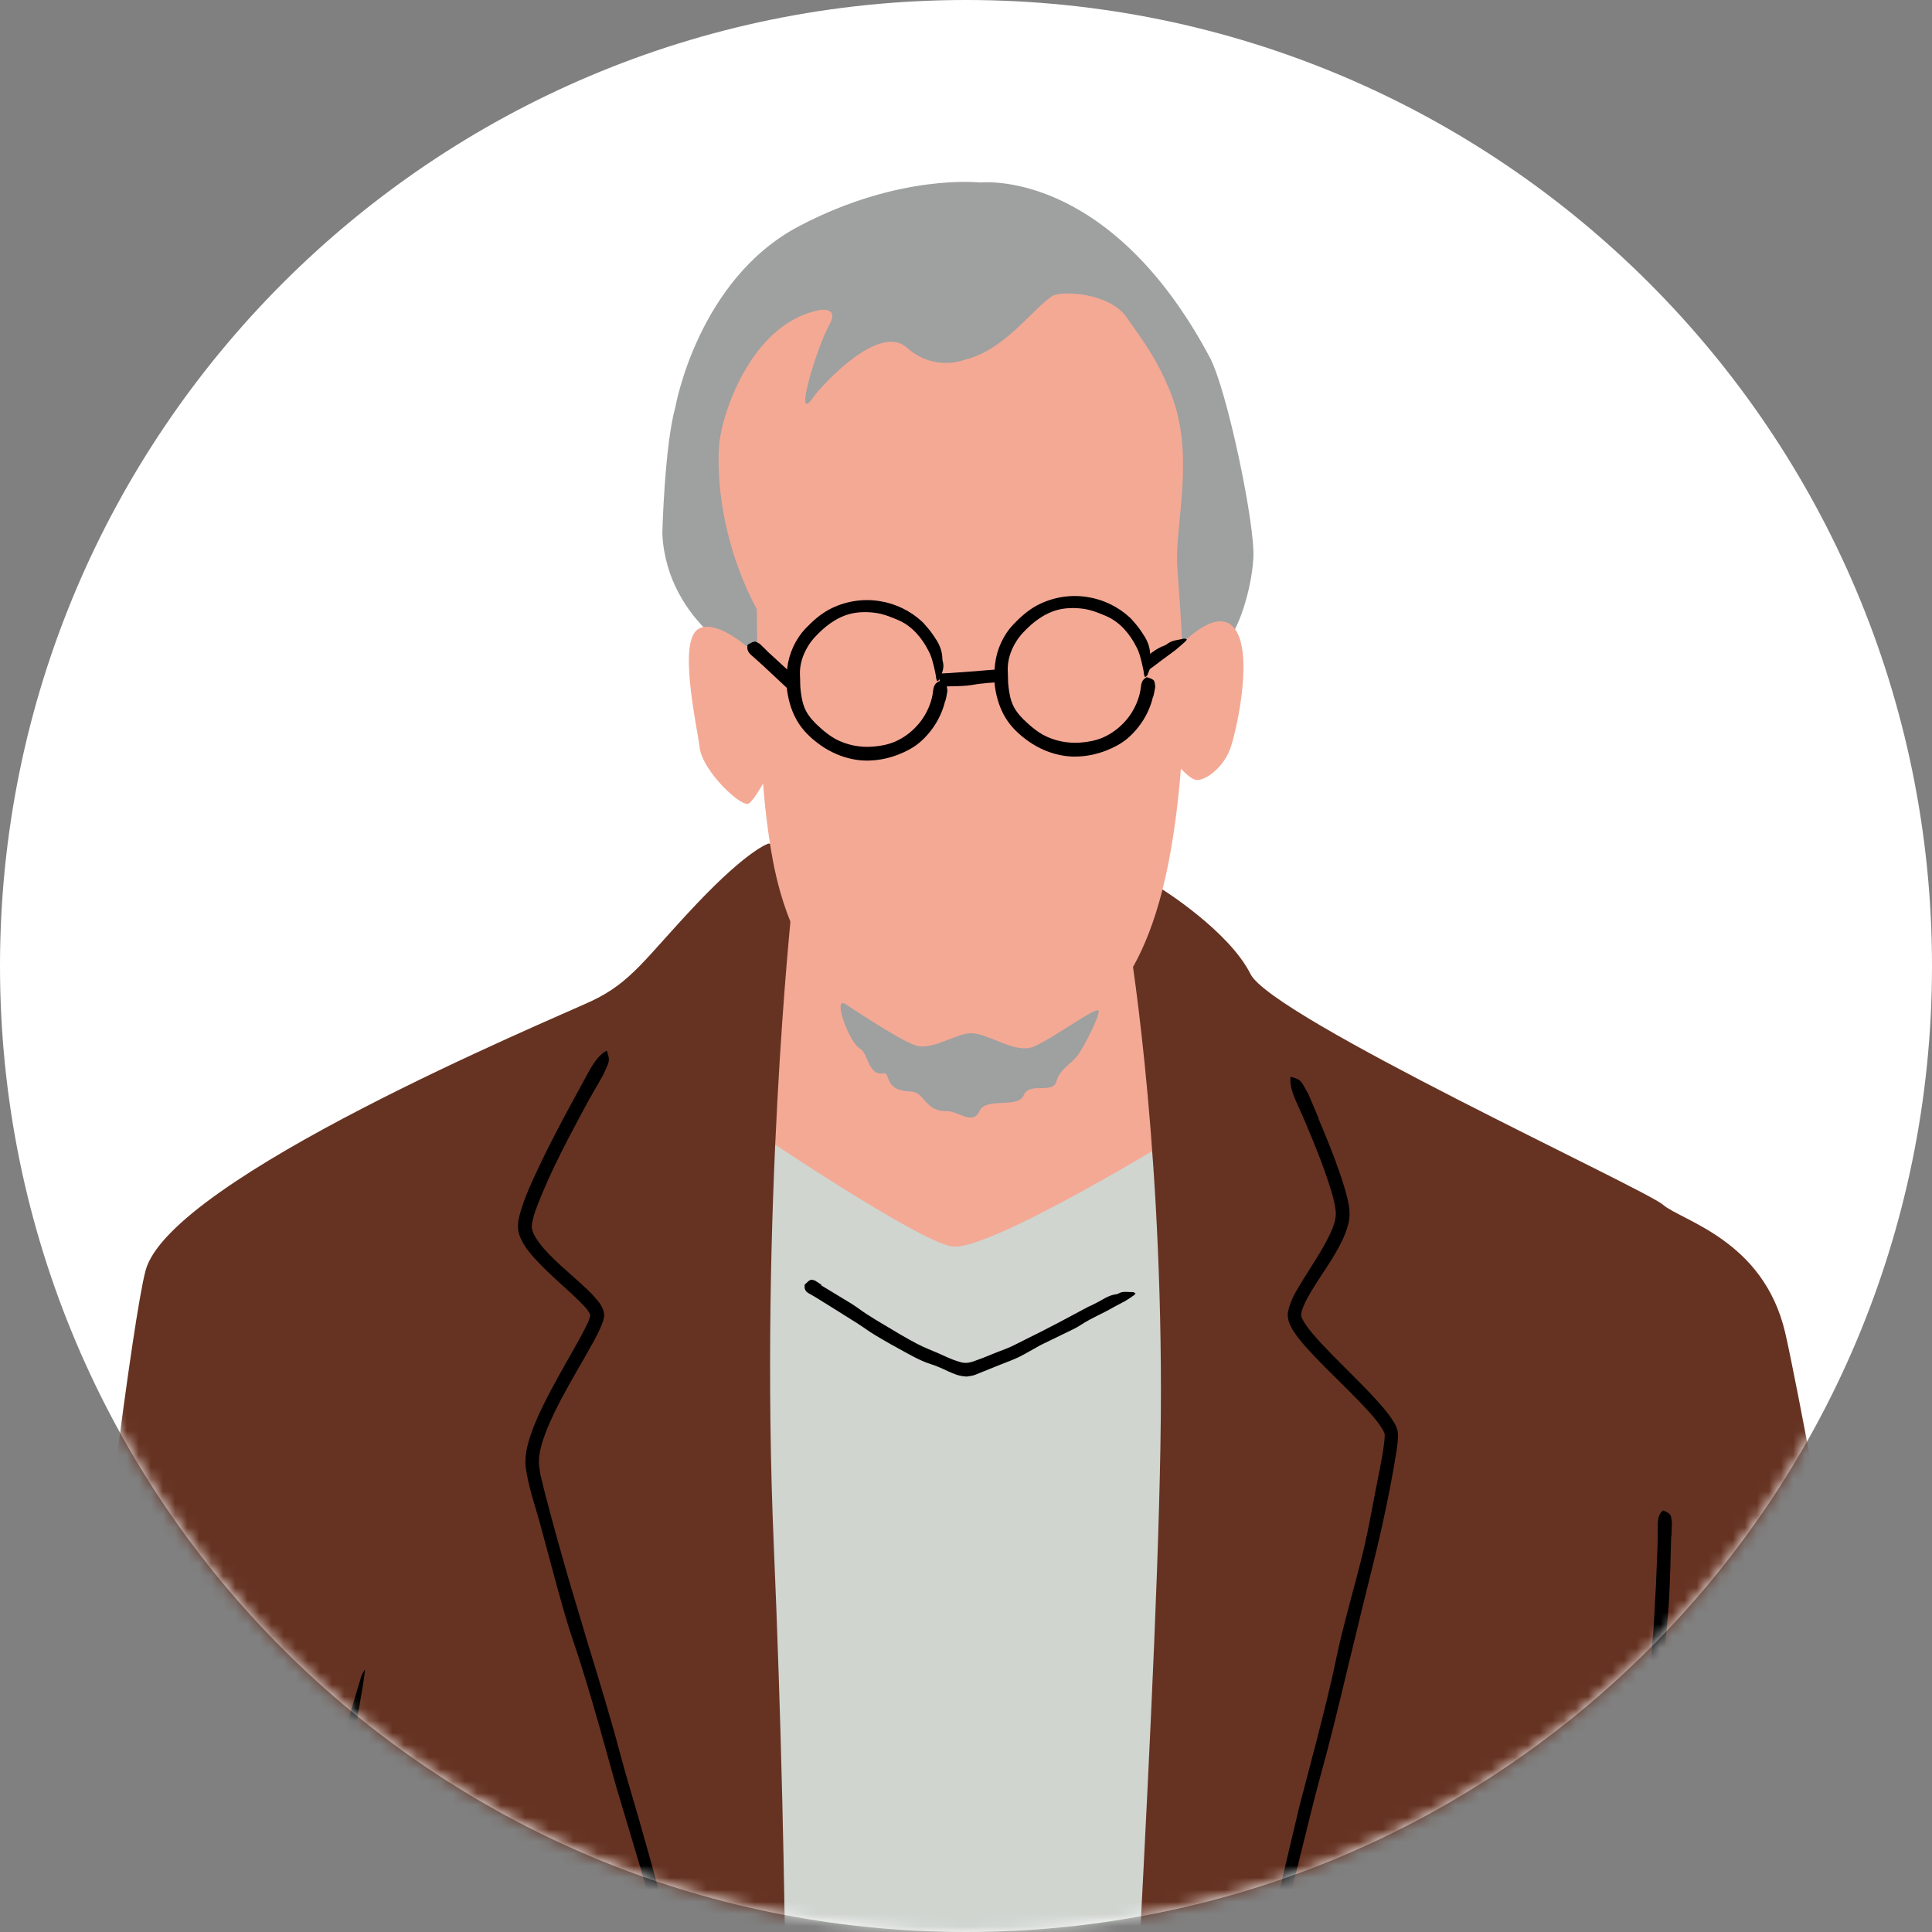 <svg width="160" height="160" viewBox="0 0 160 160" fill="none" xmlns="http://www.w3.org/2000/svg">
<rect x="0" y="0" width="160" height="160" fill="#808080" stroke="none"/>
<path d="M80 160C124.183 160 160 124.183 160 80C160 35.817 124.183 0 80 0C35.817 0 0 35.817 0 80C0 124.183 35.817 160 80 160Z" fill="white"/>
<mask id="mask0_49_520" style="mask-type:luminance" maskUnits="userSpaceOnUse" x="0" y="0" width="160" height="160">
<path d="M80 160C124.183 160 160 124.183 160 80C160 35.817 124.183 0 80 0C35.817 0 0 35.817 0 80C0 124.183 35.817 160 80 160Z" fill="white"/>
</mask>
<g mask="url(#mask0_49_520)">
<path d="M64.525 70.71L57.78 97.527L81.553 107.972L104.36 104.279L96.008 77.772L83.477 68.617L64.525 70.71Z" fill="#F4A995"/>
<path d="M98.243 93.631C98.243 93.631 81.762 103.82 78.771 103.219C75.773 102.618 62.891 93.928 62.891 93.928L55.046 251.876H102.267L98.243 93.631Z" fill="#D0D5D0"/>
<path d="M140.812 222.803C141.21 255.67 144.377 277.762 141.386 282.38C138.091 287.471 101.841 291.967 99.141 288.969C96.447 285.972 93.152 207.477 92.848 197.593C92.544 187.709 96.143 137.375 96.143 115.203C96.143 93.031 93.429 77.454 93.429 77.454L65.565 75.287C65.565 75.287 62.885 100.221 64.086 128.085C65.281 155.949 65.362 184.11 64.761 201.786C64.16 219.461 62.587 286.269 60.791 288.969C58.995 291.663 29.741 284.453 22.442 277.883C19.701 275.412 22.982 252.119 23.097 223.148L23.009 222.621C13.267 216.376 5.118 210.239 3.787 206.498C0.196 196.384 10.026 112.867 12.052 105.231C14.077 97.588 45.58 84.49 48.956 82.916C52.325 81.343 53.452 79.325 57.719 74.828C61.986 70.332 63.641 69.859 63.641 69.859L96.163 73.593C96.163 73.593 101.76 77.07 103.563 80.668C105.359 84.26 136.146 98.418 137.719 99.769C139.293 101.119 146.031 102.692 147.833 110.328C149.629 117.971 161.316 182.679 161.539 188.748C161.762 194.818 163.484 202.677 156.293 210.542C153.694 213.385 147.847 217.929 140.981 222.716L140.812 222.797V222.803Z" fill="#663322"/>
<path d="M29.248 225.747C33.981 228.637 38.788 231.418 43.622 234.153C45.985 235.503 48.375 236.867 50.745 238.224C53.5 239.763 56.282 241.269 59.07 242.754L60.359 243.436L60.731 243.632C60.765 243.673 60.785 243.605 60.812 243.592L60.92 243.463L62.817 241.235L66.308 237.137L61.602 233.673C58.672 231.493 55.728 229.339 52.838 227.097C50.117 224.984 47.444 222.803 44.79 220.596C42.333 218.55 39.895 216.47 37.505 214.344C33.724 210.948 29.997 207.45 26.905 203.311C25.919 201.921 24.934 200.469 24.34 198.781C23.779 197.1 23.516 195.385 23.367 193.684C22.888 187.702 23.32 181.767 23.82 175.866C24.292 170.58 24.947 165.327 25.683 160.081C25.764 159.568 25.845 159.048 25.926 158.535L26.797 152.89C27.162 150.48 27.574 148.11 28.134 145.835C28.208 145.524 28.276 145.16 28.337 144.822C28.728 142.527 29.349 140.805 29.903 138.881C29.991 138.584 30.119 138.449 30.234 138.239C30.193 138.577 30.16 138.914 30.105 139.259C29.835 140.866 29.572 142.466 29.302 144.059L28.242 150.217C27.358 155.807 26.412 161.384 25.811 167.028C25.467 170.316 25.042 173.645 24.752 176.967C24.427 180.599 24.164 184.238 24.157 187.877C24.137 189.781 24.232 191.678 24.4 193.555C24.583 195.426 24.88 197.316 25.548 198.997C26.763 201.664 28.748 204.041 30.76 206.289C33.448 209.219 36.344 211.953 39.389 214.519C41.171 216.052 42.92 217.544 44.675 219.049C46.843 220.886 49.003 222.729 51.231 224.491C53.378 226.186 55.586 227.786 57.78 229.427C60.008 231.088 62.23 232.748 64.458 234.409L67.955 236.948L63.29 242.464L62.243 243.7L61.676 244.368L61.163 244.976C61.089 245.144 60.967 245.043 60.846 244.976L60.495 244.793L57.436 243.173C54.708 241.715 52.028 240.189 49.334 238.683C46.114 236.887 42.9 235.078 39.706 233.235C36.817 231.56 33.934 229.879 31.071 228.151L26.271 225.247C24.968 224.444 23.921 223.695 23.361 222.999C23.3 222.925 23.199 222.81 23.246 222.81C23.617 222.81 23.894 222.736 24.454 222.905C24.819 223.013 25.602 223.499 26.196 223.816C26.257 223.857 26.318 223.89 26.372 223.924L29.289 225.747V225.761L29.248 225.747Z" fill="black"/>
<path d="M48.855 90.931C47.248 93.908 45.6 96.933 44.432 100.025C44.284 100.41 44.176 100.781 44.095 101.139C44.034 101.335 44.068 101.436 44.034 101.592C44.041 101.733 44.075 101.868 44.129 102.024C44.378 102.645 44.912 103.286 45.465 103.867C46.12 104.542 46.843 105.177 47.572 105.818C48.294 106.48 49.044 107.087 49.699 107.979C49.84 108.215 49.996 108.472 50.036 108.877C50.036 109.039 49.996 109.194 49.962 109.356C49.922 109.491 49.874 109.599 49.827 109.727C49.638 110.2 49.422 110.612 49.199 111.024C48.754 111.847 48.288 112.644 47.828 113.441C46.917 115.034 46.012 116.634 45.324 118.302C44.925 119.308 44.554 120.375 44.642 121.367L44.757 122.13L44.952 122.933C45.074 123.467 45.216 124.007 45.364 124.54C45.898 126.573 46.465 128.612 47.052 130.637C47.612 132.507 48.173 134.384 48.733 136.268C49.645 139.245 50.556 142.216 51.36 145.234C51.886 147.226 52.507 149.211 53.068 151.203C54.06 154.693 55.026 158.197 55.944 161.715C56.781 164.854 57.571 168.007 58.321 171.174C58.388 171.484 58.456 171.802 58.523 172.112C58.78 173.253 59.036 174.388 59.293 175.529C59.624 176.987 59.927 178.439 60.049 179.877C60.062 180.072 60.103 180.295 60.15 180.505C60.434 181.909 60.346 183.05 60.4 184.286C60.407 184.475 60.326 184.589 60.285 184.738C60.224 184.535 60.15 184.34 60.103 184.13C59.887 183.151 59.671 182.165 59.468 181.214C59.225 179.958 58.982 178.702 58.699 177.46C57.949 174.07 57.267 170.667 56.329 167.312C55.789 165.354 55.336 163.342 54.816 161.364C54.263 159.19 53.696 157.022 53.095 154.869C52.433 152.647 51.751 150.359 51.083 148.137C50.576 146.328 50.07 144.525 49.564 142.723C48.889 140.366 48.2 138.017 47.403 135.694C46.951 134.357 46.566 132.966 46.181 131.589C45.729 129.908 45.27 128.2 44.817 126.525C44.385 124.871 43.804 123.372 43.535 121.516C43.433 120.543 43.69 119.591 43.973 118.761C44.27 117.917 44.621 117.107 45.013 116.33C45.776 114.778 46.633 113.299 47.464 111.827C47.876 111.091 48.301 110.355 48.632 109.64C48.727 109.457 48.774 109.295 48.841 109.126C48.875 108.991 48.902 108.897 48.875 108.877C48.821 108.721 48.598 108.377 48.321 108.107C47.086 106.817 45.547 105.629 44.23 104.164C43.838 103.718 43.453 103.253 43.17 102.658C43.021 102.382 42.913 102.01 42.893 101.659L42.92 101.126C42.947 100.964 42.988 100.822 43.021 100.673C43.332 99.499 43.784 98.452 44.264 97.412C45.128 95.529 46.073 93.706 47.045 91.896C47.592 90.89 48.139 89.884 48.693 88.865C49.138 88.041 49.597 87.393 50.111 87.089C50.165 87.055 50.246 87.001 50.259 87.035C50.327 87.298 50.455 87.508 50.414 87.886C50.387 88.129 50.117 88.622 49.962 89.007C49.949 89.04 49.922 89.081 49.901 89.115L48.855 90.944H48.841L48.855 90.931Z" fill="black"/>
<path d="M109.167 92.585C109.829 94.138 110.463 95.704 111.017 97.324C111.28 98.141 111.557 98.945 111.712 99.856C111.787 100.329 111.793 100.882 111.658 101.355C111.55 101.834 111.375 102.253 111.192 102.658C110.443 104.245 109.417 105.554 108.586 106.952C108.357 107.35 108.12 107.756 107.958 108.154C107.79 108.559 107.695 108.924 107.817 109.153C108.148 109.855 108.816 110.591 109.437 111.273C110.666 112.583 111.982 113.832 113.252 115.149C113.88 115.817 114.514 116.485 115.081 117.242C115.338 117.653 115.662 117.998 115.763 118.626C115.811 119.233 115.716 119.632 115.662 120.111C115.318 122.326 114.879 124.479 114.4 126.647C113.94 128.679 113.421 130.698 112.928 132.723C112.475 134.593 112.016 136.47 111.557 138.354C110.848 141.338 110.126 144.309 109.302 147.273C108.762 149.231 108.303 151.222 107.803 153.201L105.204 163.598L102.942 172.909C102.868 173.206 102.787 173.523 102.706 173.82C102.442 174.934 102.179 176.048 101.916 177.169C101.605 178.607 101.274 180.011 100.815 181.355C100.754 181.537 100.707 181.76 100.667 181.963C100.39 183.34 99.89 184.339 99.505 185.5C99.445 185.676 99.33 185.757 99.235 185.879C99.249 185.669 99.249 185.467 99.283 185.257C99.418 184.285 99.58 183.313 99.762 182.347C100.032 181.112 100.295 179.883 100.565 178.648C101.281 175.292 102.199 171.997 102.915 168.635C103.334 166.677 103.874 164.719 104.373 162.761C104.92 160.621 105.467 158.487 106.014 156.34C106.541 154.119 107.081 151.823 107.607 149.602C108.073 147.813 108.546 146.024 109.012 144.241C109.613 141.898 110.207 139.562 110.693 137.199C110.97 135.842 111.341 134.465 111.692 133.101C112.124 131.433 112.597 129.779 112.982 128.112C113.353 126.498 113.637 124.878 113.954 123.257C114.116 122.44 114.285 121.617 114.427 120.806C114.508 120.395 114.562 119.996 114.616 119.598C114.67 119.2 114.697 118.794 114.656 118.686C114.393 118.113 113.859 117.451 113.319 116.863C112.772 116.263 112.198 115.668 111.611 115.088C110.436 113.913 109.221 112.765 108.08 111.476C107.763 111.111 107.452 110.746 107.169 110.308C107.02 110.112 106.898 109.842 106.777 109.585C106.662 109.281 106.601 108.863 106.676 108.586C106.939 107.438 107.499 106.702 107.979 105.872C108.573 104.92 109.187 103.995 109.714 103.043C110.213 102.104 110.74 101.098 110.605 100.194C110.49 99.289 110.159 98.317 109.842 97.385C109.518 96.44 109.16 95.508 108.782 94.576C108.364 93.537 107.918 92.497 107.452 91.477C107.067 90.64 106.817 89.911 106.865 89.324C106.865 89.263 106.865 89.162 106.905 89.175C107.162 89.27 107.405 89.283 107.688 89.526C107.871 89.688 108.114 90.195 108.323 90.546C108.343 90.579 108.357 90.62 108.377 90.66L109.194 92.591H109.181L109.167 92.585Z" fill="black"/>
<path d="M138.401 127.241C138.361 129.023 138.307 130.799 138.219 132.574C138.172 133.445 138.071 134.316 138.003 135.194C137.936 136.22 137.868 137.213 137.801 138.219C137.666 140.136 137.537 142.061 137.402 143.964C137.362 145.099 137.314 146.314 137.267 147.462C137.193 148.569 137.119 149.656 137.044 150.757C136.99 151.769 136.93 152.775 136.876 153.815C136.808 155.435 136.72 157.049 136.545 158.663C136.43 159.73 136.396 160.81 136.315 161.883L135.903 167.534L135.512 172.585C135.492 172.74 135.471 172.922 135.451 173.077C135.39 173.678 135.323 174.286 135.282 174.894C135.228 175.67 135.147 176.433 134.911 177.162C134.877 177.263 134.87 177.378 134.857 177.486C134.796 178.229 134.452 178.776 134.209 179.39C134.168 179.485 134.067 179.525 133.986 179.593C133.972 179.485 133.952 179.37 133.952 179.262C133.972 178.742 133.979 178.222 134.02 177.709C134.08 177.041 134.141 176.393 134.209 175.717C134.337 173.915 134.614 172.126 134.661 170.309C134.688 169.249 134.83 168.189 134.924 167.123C135.026 165.961 135.147 164.8 135.221 163.639C135.275 162.464 135.329 161.161 135.383 159.986C135.438 159.014 135.552 158.042 135.627 157.069C135.721 155.793 135.822 154.524 135.795 153.248C135.782 152.512 135.863 151.763 135.924 151.027C135.998 150.122 136.133 149.217 136.18 148.313C136.227 147.442 136.18 146.564 136.221 145.693C136.254 144.808 136.315 143.924 136.369 143.033C136.477 141.277 136.592 139.522 136.7 137.753C136.781 136.808 136.862 135.768 136.943 134.809C137.011 133.621 137.078 132.46 137.139 131.285C137.179 130.218 137.227 129.158 137.267 128.098C137.281 127.504 137.301 126.903 137.287 126.316C137.287 125.83 137.362 125.425 137.652 125.154C137.679 125.127 137.726 125.08 137.753 125.094C137.942 125.195 138.158 125.256 138.314 125.438C138.415 125.56 138.422 125.857 138.462 126.073C138.462 126.093 138.462 126.12 138.462 126.14L138.422 127.247H138.408L138.401 127.241Z" fill="black"/>
<path d="M67.995 106.439C68.839 106.952 69.676 107.459 70.534 107.978C70.946 108.235 71.331 108.539 71.742 108.809C72.215 109.113 72.694 109.41 73.18 109.693C74.092 110.247 75.01 110.794 75.956 111.293C76.529 111.591 77.137 111.827 77.724 112.077C78.271 112.32 78.825 112.597 79.365 112.752C79.871 112.927 80.195 112.9 80.742 112.698C81.539 112.428 82.356 112.05 83.193 111.746C83.754 111.543 84.273 111.246 84.814 110.983C85.752 110.524 86.691 110.044 87.622 109.558L90.114 108.228C90.195 108.181 90.282 108.154 90.37 108.113C90.674 107.958 90.978 107.816 91.268 107.641C91.639 107.425 92.024 107.229 92.47 107.182C92.531 107.175 92.591 107.141 92.645 107.114C93.003 106.905 93.429 107.02 93.834 107.006C93.894 107.006 93.969 107.08 94.043 107.121C94.002 107.168 93.962 107.229 93.915 107.263C93.678 107.432 93.435 107.6 93.186 107.742C92.848 107.918 92.544 108.086 92.2 108.269C91.322 108.782 90.377 109.153 89.526 109.714C89.027 110.044 88.473 110.267 87.94 110.537C87.352 110.821 86.785 111.098 86.177 111.395C85.576 111.719 84.989 112.083 84.375 112.387C83.875 112.624 83.362 112.813 82.842 113.015C82.255 113.251 81.809 113.434 80.783 113.846C80.58 113.933 80.297 113.967 80.047 114.001C79.79 113.987 79.487 113.933 79.264 113.866C78.724 113.69 78.264 113.427 77.785 113.231C77.333 113.029 76.833 112.914 76.381 112.705C75.922 112.502 75.476 112.266 75.037 112.023C74.159 111.55 73.295 111.064 72.445 110.551C71.972 110.267 71.526 109.93 71.061 109.633C70.48 109.268 69.933 108.924 69.386 108.579C68.873 108.262 68.367 107.951 67.867 107.634C67.583 107.459 67.293 107.283 67.003 107.121C66.76 106.993 66.605 106.804 66.632 106.48C66.632 106.446 66.632 106.392 66.652 106.378C66.8 106.243 66.942 106.081 67.111 106C67.219 105.946 67.361 106.027 67.489 106.047C67.502 106.047 67.509 106.061 67.523 106.068L68.036 106.405V106.419L67.995 106.439Z" fill="black"/>
<path d="M63.323 55.086C62.358 55.329 55.215 51.677 54.85 44.203C54.85 44.203 55.026 36.931 55.937 33.684C55.937 33.684 57.787 23.165 66.139 18.749C74.491 14.334 81.175 15.117 81.175 15.117C81.175 15.117 91.795 13.854 100.187 29.592C101.632 32.306 103.961 43.487 103.799 46.215C103.637 48.942 102.517 52.237 101.632 53.041C100.748 53.844 97.055 55.127 97.055 55.127L63.323 55.086Z" fill="#9FA0A0"/>
<path d="M67.786 25.697C62.115 26.858 59.711 34.487 59.549 36.938C59.306 40.55 60.15 45.769 62.682 50.468C62.682 50.468 62.682 52.008 62.729 54.297C61.804 53.432 59.292 51.292 57.868 52.069C56.099 53.034 57.706 60.022 57.949 61.946C58.192 63.87 61.48 67.003 62.047 66.524C62.405 66.22 62.884 65.43 63.195 64.897C63.404 67.671 63.782 70.217 64.133 71.905C66.382 82.667 73.208 85.394 74.814 88.129C76.354 90.749 86.056 90.857 88.466 86.725C90.37 83.457 95.454 82.512 97.378 67.692C97.554 66.328 97.696 64.984 97.797 63.661C98.236 64.127 98.776 64.6 99.147 64.6C99.87 64.6 101.396 63.553 101.956 61.791C102.516 60.022 103.806 53.919 102.199 51.994C101.018 50.576 98.931 52.278 97.905 53.284C97.784 50.617 97.594 48.416 97.5 46.978C97.257 43.366 99.066 37.701 96.899 32.401C95.866 29.883 94.982 28.661 93.287 26.257C91.842 24.211 87.825 24.049 87.123 24.529C85.415 25.697 83.166 29.005 79.912 29.788C79.912 29.788 77.38 30.835 75.091 28.782C72.802 26.736 68.09 31.854 67.34 32.921C65.632 35.352 67.685 28.667 68.644 26.98C69.609 25.292 67.786 25.697 67.786 25.697Z" fill="#F4A995"/>
<path d="M63.505 53.898C64.349 54.675 65.193 55.451 66.051 56.234C66.53 56.241 67.151 56.248 67.658 56.255C68.394 56.234 69.089 56.221 69.791 56.2C71.148 56.153 72.505 56.113 73.842 56.065C74.659 56.025 75.476 55.91 76.3 55.856C77.083 55.816 77.846 55.782 78.622 55.741C79.331 55.694 80.027 55.64 80.769 55.586C81.904 55.485 83.045 55.39 84.186 55.383C84.942 55.383 85.698 55.289 86.454 55.248L90.438 55.005L94.002 54.796C94.111 54.796 94.246 54.796 94.354 54.796C94.428 54.796 94.381 54.796 94.401 54.796C94.421 54.783 94.367 54.823 94.448 54.762L94.657 54.607C94.793 54.499 94.927 54.398 95.069 54.29C95.495 53.945 95.94 53.635 96.46 53.453C96.534 53.425 96.602 53.378 96.663 53.331C97.075 53.007 97.581 53.007 98.053 52.885C98.128 52.865 98.216 52.926 98.297 52.953C98.249 53.014 98.209 53.088 98.148 53.142C97.871 53.385 97.601 53.628 97.318 53.858C96.939 54.141 96.575 54.411 96.183 54.695C95.954 54.87 95.738 55.032 95.515 55.201C95.265 55.383 95.008 55.566 94.752 55.755C94.36 55.768 93.969 55.789 93.584 55.802C93.226 55.822 92.868 55.856 92.517 55.903C91.775 56.005 91.018 55.991 90.269 56.025C89.445 56.065 88.628 56.079 87.805 56.14C87.008 56.221 86.036 56.322 85.239 56.403C84.557 56.457 83.862 56.45 83.18 56.477C82.282 56.518 81.384 56.565 80.493 56.727C79.979 56.815 79.446 56.815 78.926 56.835C78.285 56.855 77.643 56.822 77.002 56.862C76.388 56.903 75.78 57.031 75.165 57.085C74.544 57.139 73.916 57.166 73.288 57.193C72.046 57.247 70.817 57.294 69.562 57.348C68.866 57.368 68.171 57.342 67.475 57.348C66.847 57.368 66.233 57.382 65.625 57.402L64.856 56.68C64.302 56.167 63.755 55.654 63.208 55.14C62.898 54.857 62.587 54.573 62.27 54.303C62.007 54.08 61.844 53.831 61.898 53.486C61.898 53.453 61.905 53.398 61.932 53.385C62.115 53.291 62.29 53.162 62.486 53.135C62.614 53.115 62.776 53.25 62.918 53.318C62.931 53.318 62.945 53.338 62.952 53.351L63.512 53.891H63.505V53.898Z" fill="black"/>
<path d="M77.825 56.417C77.825 59.779 75.098 62.507 71.736 62.507C68.373 62.507 65.645 59.779 65.645 56.417C65.645 53.054 68.373 50.327 71.736 50.327C75.098 50.327 77.825 53.054 77.825 56.417Z" fill="#F4A995"/>
<path d="M78.271 58.057C77.954 59.394 77.184 60.623 76.138 61.507C75.618 61.939 75.01 62.25 74.389 62.493C73.673 62.77 72.917 62.939 72.154 62.979C70.703 63.067 69.258 62.594 68.076 61.798C67.361 61.305 66.685 60.717 66.193 59.981C65.727 59.286 65.43 58.489 65.268 57.672C65.106 56.916 65.099 56.133 65.193 55.363C65.328 54.135 65.868 52.933 66.726 52.035C67.293 51.441 67.914 50.887 68.643 50.489C69.926 49.8 71.439 49.543 72.877 49.786C74.166 49.989 75.402 50.59 76.361 51.481C76.462 51.569 76.543 51.663 76.624 51.765C76.941 52.109 77.225 52.487 77.475 52.886C77.819 53.385 78.035 53.959 78.042 54.546C78.042 54.627 78.062 54.715 78.082 54.796C78.237 55.343 77.974 55.822 77.805 56.261C77.778 56.329 77.677 56.369 77.61 56.417C77.583 56.342 77.549 56.275 77.535 56.2C77.501 55.856 77.414 55.519 77.34 55.188C77.231 54.762 77.13 54.33 76.914 53.939C76.388 52.879 75.577 51.893 74.477 51.393C73.842 51.117 73.187 50.846 72.485 50.752C71.729 50.651 70.939 50.671 70.203 50.894C69.433 51.13 68.751 51.582 68.164 52.096C67.698 52.514 67.246 52.967 66.922 53.507C66.49 54.209 66.22 55.026 66.247 55.843C66.28 56.309 66.247 56.781 66.314 57.247C66.382 57.814 66.49 58.395 66.766 58.908C67.037 59.401 67.421 59.813 67.826 60.177C68.232 60.555 68.664 60.9 69.143 61.176C70.109 61.703 71.222 61.926 72.33 61.831C72.944 61.777 73.559 61.663 74.139 61.413C74.828 61.109 75.449 60.65 75.955 60.089C76.415 59.583 76.772 58.982 77.009 58.334C77.144 57.976 77.238 57.598 77.272 57.213C77.319 56.903 77.373 56.653 77.684 56.464C77.718 56.444 77.758 56.41 77.785 56.423C77.974 56.491 78.19 56.538 78.332 56.68C78.427 56.774 78.433 57.004 78.46 57.173C78.46 57.186 78.46 57.206 78.46 57.227C78.406 57.51 78.373 57.794 78.285 58.064H78.271V58.057Z" fill="black"/>
<path d="M95.042 56.086C95.042 59.448 92.315 62.175 88.952 62.175C85.59 62.175 82.862 59.448 82.862 56.086C82.862 52.723 85.59 49.996 88.952 49.996C92.315 49.996 95.042 52.723 95.042 56.086Z" fill="#F4A995"/>
<path d="M95.481 57.726C95.164 59.063 94.394 60.292 93.348 61.176C92.828 61.608 92.22 61.919 91.599 62.162C90.883 62.439 90.127 62.608 89.364 62.648C87.913 62.736 86.468 62.263 85.286 61.467C84.571 60.974 83.895 60.386 83.403 59.65C82.937 58.955 82.64 58.158 82.478 57.341C82.316 56.585 82.309 55.802 82.403 55.025C82.538 53.797 83.079 52.595 83.936 51.697C84.503 51.103 85.124 50.549 85.853 50.151C87.136 49.462 88.648 49.206 90.087 49.449C91.376 49.651 92.612 50.252 93.57 51.143C93.672 51.231 93.753 51.325 93.834 51.427C94.151 51.771 94.435 52.149 94.684 52.548C95.029 53.047 95.245 53.621 95.252 54.209C95.252 54.289 95.272 54.377 95.292 54.458C95.447 55.005 95.184 55.484 95.015 55.923C94.988 55.991 94.887 56.031 94.82 56.079C94.793 56.004 94.759 55.937 94.745 55.863C94.712 55.518 94.624 55.181 94.549 54.85C94.441 54.425 94.34 53.992 94.124 53.601C93.597 52.541 92.787 51.555 91.687 51.056C91.052 50.779 90.397 50.509 89.695 50.414C88.939 50.313 88.149 50.333 87.413 50.556C86.643 50.792 85.961 51.245 85.374 51.758C84.908 52.176 84.456 52.629 84.132 53.169C83.7 53.871 83.43 54.688 83.457 55.505C83.49 55.971 83.457 56.443 83.524 56.909C83.592 57.476 83.7 58.057 83.976 58.57C84.246 59.063 84.631 59.475 85.036 59.839C85.442 60.217 85.874 60.562 86.353 60.839C87.319 61.365 88.433 61.588 89.54 61.493C90.154 61.44 90.769 61.325 91.349 61.075C92.038 60.771 92.659 60.312 93.165 59.752C93.624 59.245 93.982 58.644 94.219 57.996C94.354 57.638 94.448 57.26 94.482 56.875C94.529 56.565 94.583 56.315 94.894 56.126C94.928 56.106 94.968 56.072 94.995 56.085C95.184 56.153 95.4 56.2 95.542 56.342C95.636 56.437 95.643 56.666 95.67 56.835C95.67 56.848 95.67 56.869 95.67 56.889C95.616 57.172 95.582 57.456 95.495 57.726H95.481Z" fill="black"/>
<path d="M70.149 83.234C70.149 83.234 74.605 86.245 75.928 86.609C77.252 86.974 79.406 85.482 80.506 85.563C82.072 85.684 84.105 87.305 85.624 86.67C87.224 85.995 90.924 83.234 90.985 83.72C91.045 84.199 89.844 86.549 89.297 87.332C88.757 88.115 87.791 88.48 87.487 89.56C87.183 90.647 85.259 89.56 84.78 90.701C84.3 91.849 81.647 90.823 81.107 92.024C80.567 93.226 79.304 91.997 78.454 92.024C76.583 92.085 76.59 90.431 75.442 90.397C73.093 90.336 73.815 88.77 73.153 88.891C71.904 89.121 71.891 87.204 71.229 86.846C70.284 86.333 68.819 82.207 70.142 83.234H70.149Z" fill="#9FA0A0"/>
</g>
</svg>
